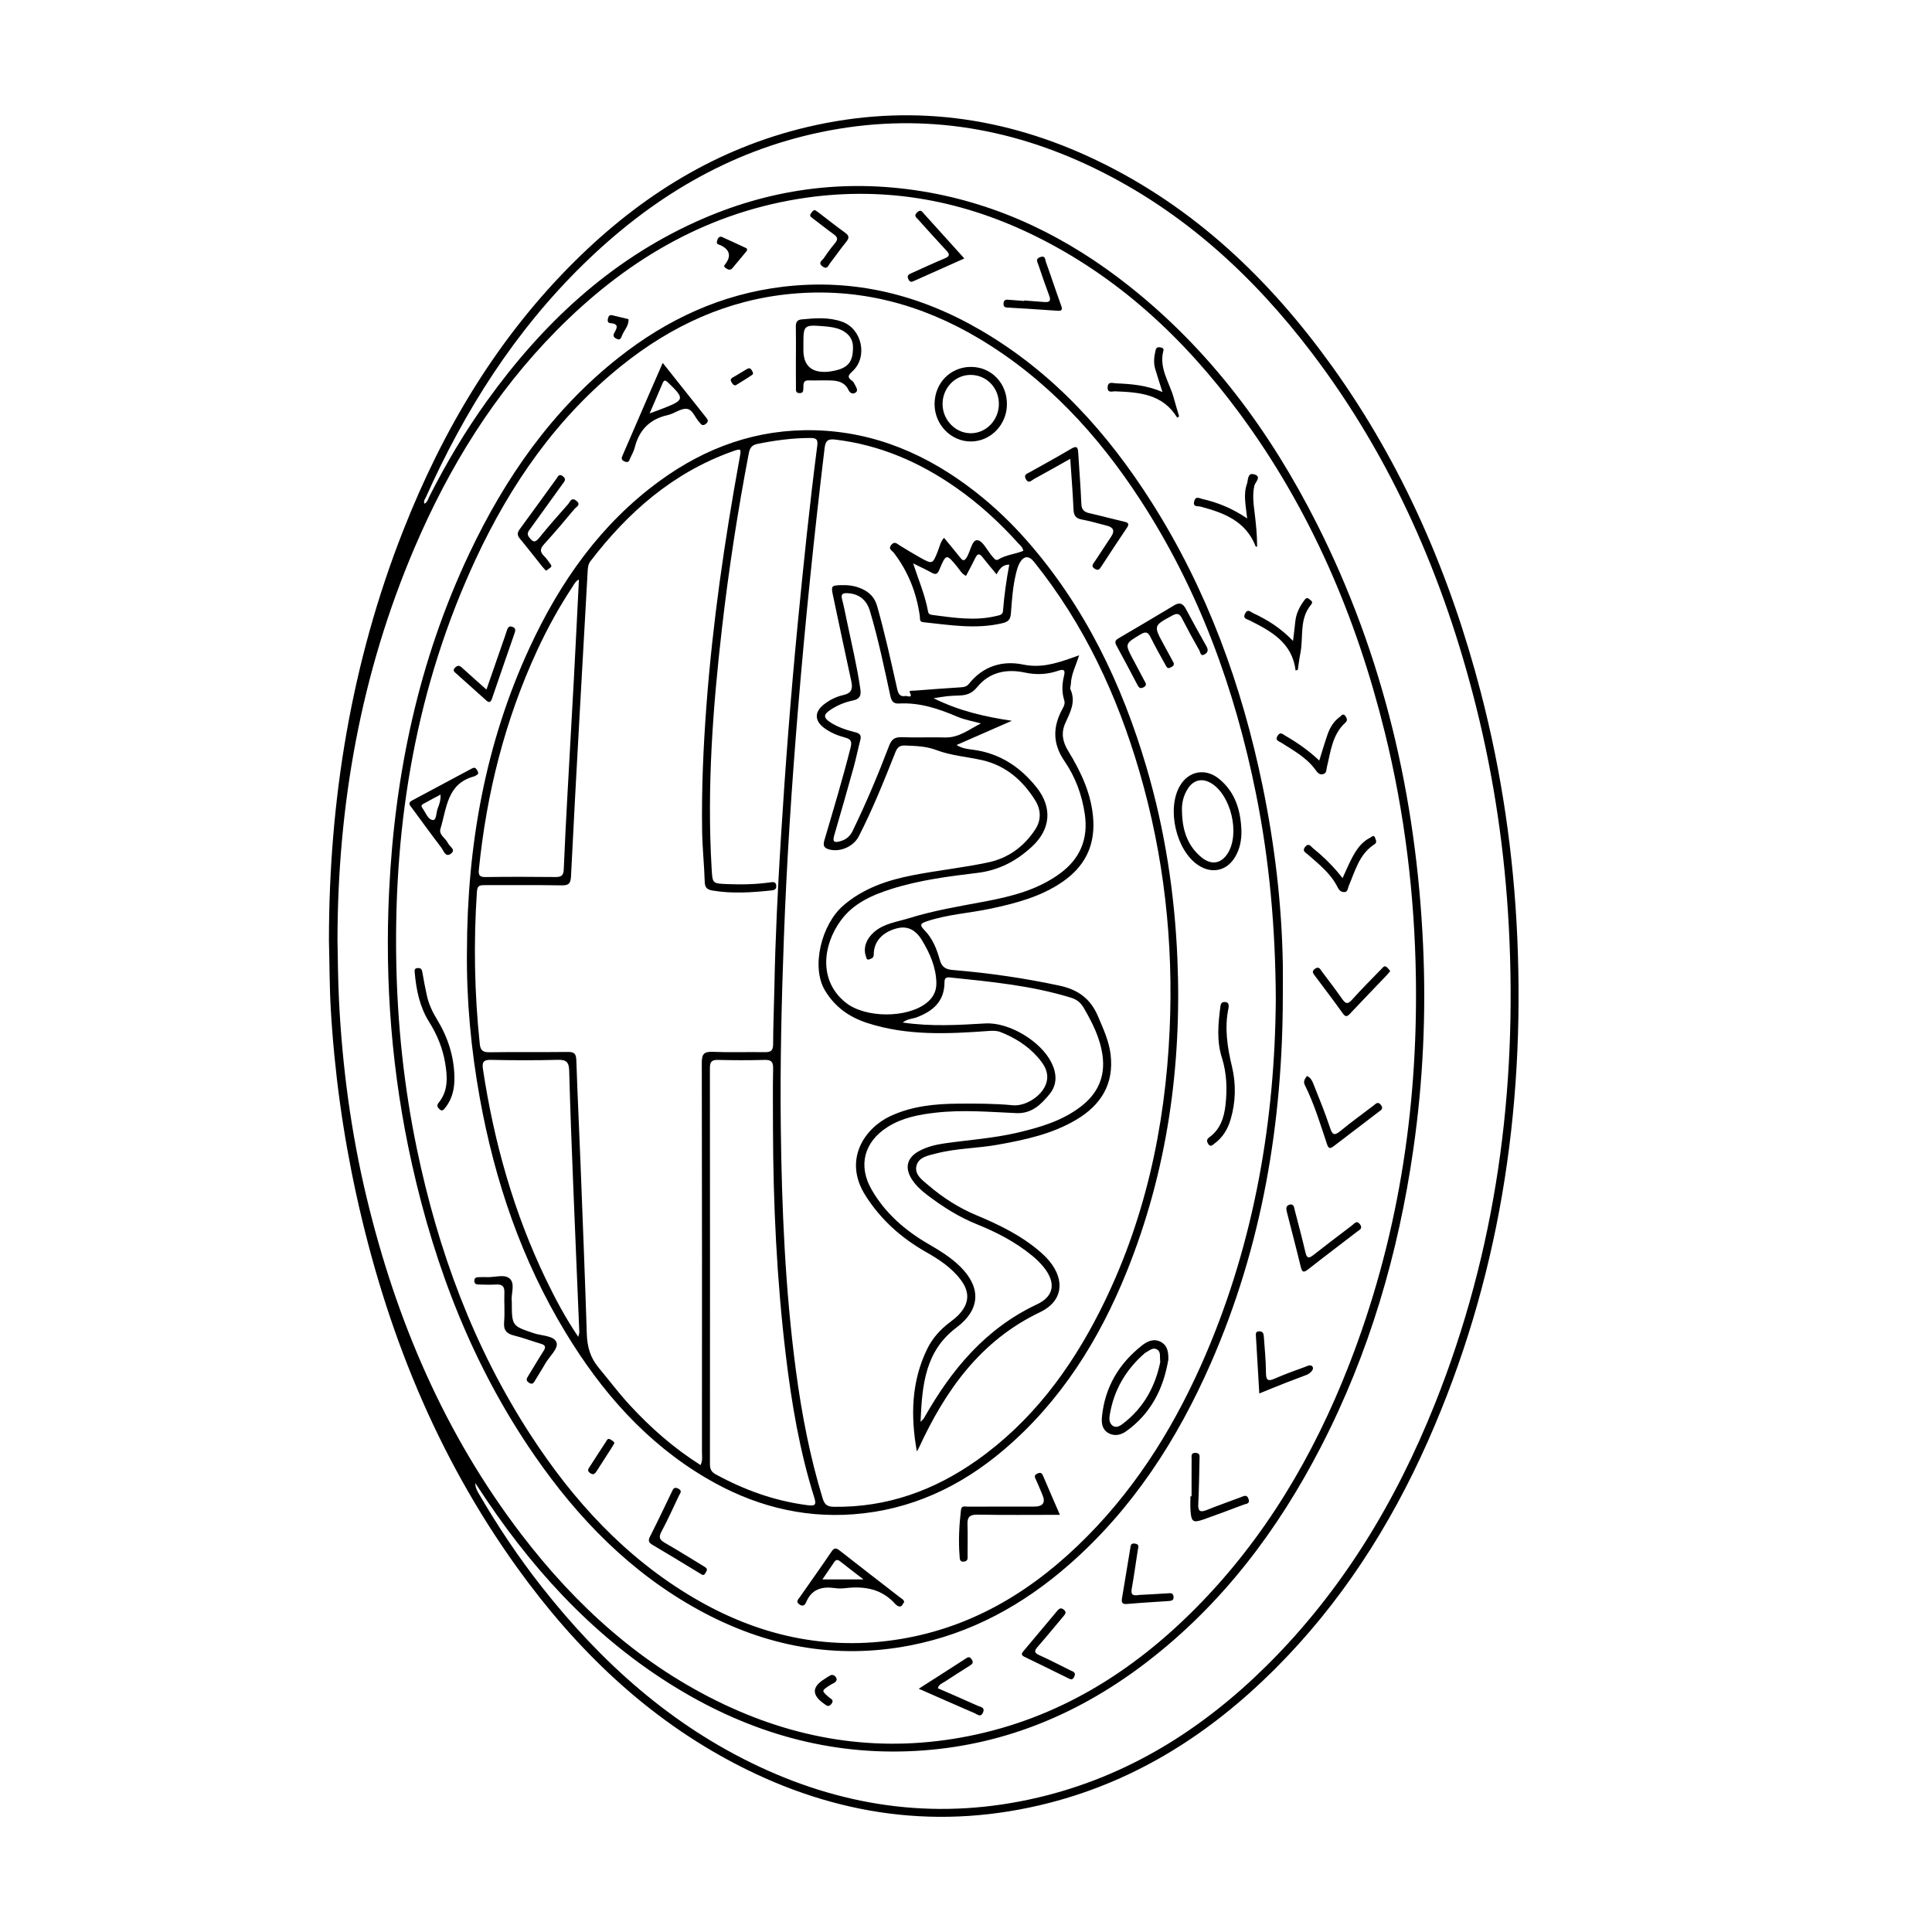 <svg viewBox="0 0 1080 1080" xmlns="http://www.w3.org/2000/svg" id="Layer_1"><path d="M183.88,525.6c.03-78.54,12.51-155.3,41.5-229,22.23-56.53,52.79-107.91,96.25-150.89,36.68-36.28,79.13-62.84,129.88-74.76,56.16-13.18,110.09-6.07,161.79,18.81,54.34,26.15,96.49,66.48,131.3,114.96,39.71,55.29,66.13,116.75,83.2,182.39,11.68,44.91,18.34,90.59,20.37,136.97,4.26,97.54-10.19,191.76-49.92,281.45-21.09,47.61-48.86,90.89-85.89,127.78-35.54,35.41-76.61,61.85-125.65,74.48-60.95,15.69-119.22,7.41-174.71-21.32-50.33-26.05-89.95-64.38-122.8-110-45.33-62.97-73.56-133.4-90.06-208.84-7.47-34.17-12.22-68.71-14.24-103.65-.73-12.65-.67-25.29-1.03-38.38ZM188.67,526.04c.2,11,.28,21.98.82,32.97,1.85,37.31,6.75,74.18,15.47,110.49,16.43,68.4,43.52,131.99,86.48,188.2,30.67,40.13,67.32,73.33,113.38,95.1,43.58,20.6,89.14,27.15,136.64,17.69,50.06-9.97,91.42-35.72,126.88-71.45,38.6-38.9,65.91-85.14,85.73-135.93,27.09-69.43,38.48-141.6,37.43-215.97-.66-46.64-6.23-92.61-17.41-137.88-15.92-64.47-41.58-124.59-81.2-178.25-30.9-41.87-68.11-76.63-115.33-99.63-41.74-20.33-85.68-27.67-131.6-20.14-53.43,8.77-97.39,35.54-134.91,73.57-34.6,35.07-60.06,76.25-79.32,121.39-29.97,70.21-43.04,143.75-43.07,219.83ZM237.34,281.58c1.6-.89,1.94-2.58,2.64-3.97,9.4-18.61,20.02-36.49,32.19-53.42,30.84-42.91,68.26-78.25,116.97-100.27,40.34-18.24,82.45-24.11,126.26-17,43.46,7.06,81.58,25.89,115.82,53.01,45.37,35.93,78.89,81.36,104.81,132.64,37.46,74.11,55.69,153.19,59.48,235.8,1.75,38.17,0,76.22-5.45,114.09-8.37,58.26-24.64,114.04-51.71,166.44-24.06,46.59-55.05,87.68-96.88,119.91-37,28.51-78.48,46.22-125.35,49.69-47.96,3.55-92.42-8.22-133.74-32.42-45.5-26.65-80.8-63.8-110.09-107.12-2.21-3.27-4.38-6.57-6.57-9.86-.06,2.16.77,3.85,1.71,5.48,10.62,18.32,22.36,35.91,35.46,52.55,33.2,42.18,72.28,77.33,121.31,100.34,50.05,23.48,102.15,30.09,156.19,17.34,49.86-11.76,91.63-37.98,127.68-73.7,42.19-41.81,72.21-91.6,94.1-146.45,34.21-85.71,46.1-174.94,41.26-266.74-2.2-41.66-8.2-82.75-18.35-123.21-17.96-71.62-46.79-138.25-91.68-197.35-32.78-43.16-71.89-79.07-121-103.02-48.81-23.81-99.93-31.59-153.43-20.49-52,10.79-95.42,37.25-132.97,73.98-38.14,37.31-66.18,81.54-87.87,130.01-.5,1.11-1.61,2.23-.8,3.76Z"></path><path d="M717.11,556.43c-.03,71.13-11.56,140.1-40.26,205.62-18.71,42.73-43.59,81.25-78.91,112.31-25.84,22.72-55.17,38.87-89.23,45.46-41.79,8.08-81.06.47-118.09-19.83-38.1-20.89-67.52-51.13-91.95-86.53-34.13-49.45-55.38-104.4-68.4-162.75-11.19-50.18-15.24-101.03-12.77-152.32,3.16-65.78,16.58-129.26,44.88-189.07,20.04-42.35,46.32-80.11,83.47-109.45,27.06-21.37,57.42-35.47,91.87-39.58,39.8-4.75,76.7,4.48,111.03,24.61,40.18,23.55,70.42,57.1,95.09,95.99,30.94,48.78,50.36,102.16,61.96,158.52,6.76,32.83,10.73,66.01,11.3,99.56.1,5.82.01,11.64.01,17.47ZM713.19,558.89c-.21-40.44-3.6-78.01-11.08-115.17-11.79-58.61-31.92-113.98-64.68-164.3-23.73-36.46-52.64-67.89-90.41-90.33-32.24-19.15-67-28.34-104.58-24.85-35.73,3.32-66.97,17.75-94.76,39.99-36.41,29.15-62.25,66.45-81.74,108.3-33.07,71.04-45.77,146.21-44.44,224.16.6,35.39,4.27,70.41,11.44,105.05,11.84,57.2,31.73,111.27,63.71,160.47,23.89,36.76,52.95,68.51,91.11,90.99,35.79,21.07,74.15,29.87,115.52,23.05,41.57-6.85,75.42-28.03,104.53-57.47,29.08-29.4,50.18-64.13,66.36-101.97,27.36-64.02,38.5-131.21,39.01-197.92Z"></path><path d="M730.59,601.48c2.49,1.05,3.21,3.44,4.04,5.51,3.1,7.71,6.22,15.43,8.82,23.31,1.3,3.95,2.31,4.85,5.81,1.96,6.03-4.98,12.38-9.57,18.62-14.3,1.26-.95,2.39-2.47,4.06-.27,1.67,2.2-.09,2.94-1.33,3.9-8.33,6.38-16.7,12.7-25.02,19.1-1.93,1.49-2.9,1.57-3.79-1.11-3.73-11.19-7.15-22.51-12.43-33.12-.97-1.95.1-3.44,1.22-4.97Z"></path><path d="M721.61,673.24c1.86.27,1.84,1.96,2.19,3.34,2.03,7.87,4.14,15.72,5.98,23.63.74,3.19,1.84,3.36,4.25,1.48,7.19-5.63,14.45-11.18,21.75-16.68,1.27-.96,2.59-3.15,4.46-.61,1.79,2.43-.47,3.21-1.78,4.22-9.07,7.01-18.23,13.9-27.24,20.98-2.5,1.97-3.35,1.61-4.09-1.43-2.45-10.15-5.13-20.25-7.69-30.37-.5-2-.99-4.08,2.17-4.55Z"></path><path d="M724.26,374.84c-1.93-15.7-13.75-22.01-25.85-28.09-1.44-.73-3.8-.91-2.41-3.74,1.44-2.94,3.14-.89,4.47-.27,8.04,3.72,15.48,8.37,22.34,15.54.48-4.08.94-7.41,1.26-10.75.43-4.46,2.33-8.28,4.93-11.81.69-.93,1.42-2.06,2.77-.89.93.81,2.56,1.51,1.18,3.13-6.82,8.03-4.21,18.14-6.04,27.27-.61,3.04-.96,6.13-1.43,9.2-.41.14-.82.28-1.24.42Z"></path><path d="M697.17,289.84c-.74-7.22-2.26-13.38-.12-19.33.73-2.04.19-6.39,3.92-5.38,4.61,1.26.7,4.31.22,6.41-1.09,4.84-.54,9.59.06,14.38.81,6.52,1.49,13.04,1.49,19.68-.52-.07-.78-.05-.81-.12-5.46-14.18-17.74-18.82-30.92-22.31-1.39-.37-4.22.45-3.47-2.83.75-3.3,2.89-1.78,4.68-1.38,8.63,1.97,16.72,5.28,24.96,10.86Z"></path><path d="M658.1,233.52c-8.13-13.36-21.32-14.24-34.68-14.76-1.68-.07-4.45,1.18-4.24-2.36.2-3.35,2.9-2.19,4.58-2.12,8.61.37,17.21,1.03,26.06,4.86-1.56-4.95-2.9-8.98-4.09-13.05-1.01-3.46-.55-6.91.28-10.36.37-1.53,1.2-1.78,2.52-1.57,1.08.17,2.18.57,1.84,1.8-2.69,9.98,3.53,17.97,5.87,26.82.89,3.34,1.92,6.64,2.89,9.95-.35.26-.69.52-1.04.78Z"></path><path d="M666.1,836.46c0-6.97-.03-13.93.02-20.9.01-1.53-.54-3.51,2.24-3.4,2.65.11,2.21,2.02,2.18,3.58-.17,8.3-.29,16.6-.7,24.88-.2,3.94.84,5.06,4.7,3.5,6.3-2.55,12.72-4.78,19.08-7.17,1.72-.65,3.44-1.75,4.35,1.07.87,2.7-1.39,2.57-2.75,3.08-7.44,2.81-14.89,5.63-22.4,8.26-5.93,2.07-6.85,1.4-7.32-4.94-.19-2.64-.03-5.31-.03-7.97.21,0,.42,0,.63,0Z"></path><path d="M750.5,490.88c1.84-3.99,3.28-7.47,5.02-10.8,2.48-4.76,5.35-9.28,10.38-11.79.77-.39,2.13-1.94,2.79.09.36,1.1,1.3,2.52-.34,3.57-8.53,5.48-10.77,14.84-14.42,23.34-.59,1.37-.4,3.59-2.85,3.39-1.88-.15-2.71-1.44-3.53-3.04-3.8-7.48-10.29-12.54-16.41-17.93-1.27-1.12-3.43-1.95-1.57-4.3,1.99-2.5,3.26-.17,4.44.79,5.96,4.8,11.42,10.13,16.49,16.69Z"></path><path d="M539.07,144.47c-9.64,4.31-18.71,8.36-27.78,12.42-1.41.63-2.56,1.28-3.52-.86-.95-2.12.22-2.63,1.66-3.28,6.2-2.78,12.34-5.7,18.62-8.28,2.95-1.21,2.98-2.28.94-4.45-5.33-5.7-10.53-11.52-15.75-17.33-1.01-1.13-2.62-2.03-.57-3.96,2.02-1.91,2.78-.4,3.84.77,7.43,8.22,14.85,16.45,22.55,24.98Z"></path><path d="M737.47,425.17c1.68-5.32,3.05-10.07,4.69-14.74,1.34-3.82,3.44-7.24,6.78-9.67.84-.61,1.91-2.37,3.17-.45.74,1.13,1.37,2.39.04,3.58-7.39,6.64-8.23,16-10.39,24.82-.37,1.51-.05,3.53-2.18,4.04-2.19.52-3.15-.96-4.31-2.54-4.96-6.75-12.2-10.68-19.07-15.06-1.41-.89-3.67-1.3-1.97-3.93,1.51-2.34,2.87-.77,4.17-.01,6.75,3.9,13.14,8.33,19.07,13.95Z"></path><path d="M777.15,542.83c-.87,1.02-1.47,1.8-2.15,2.51-6.78,7.11-13.62,14.17-20.35,21.33-1.61,1.71-2.51,1.94-4.04-.2-5.03-7.05-10.27-13.94-15.47-20.87-1.05-1.4-2.16-2.59-.02-4.07,2.26-1.56,2.92.36,3.84,1.59,3.81,5.06,7.67,10.08,11.29,15.26,1.83,2.62,3.03,3.3,5.53.49,5.31-5.97,11.02-11.59,16.57-17.34.78-.81,1.54-2.01,2.87-.89.71.6,1.25,1.41,1.92,2.2Z"></path><path d="M513.58,944.01c9.43-6.04,18.05-11.52,26.62-17.08,1.6-1.04,2.33-.36,3.13.95.99,1.61.11,2.39-1.14,3.18-4.77,3.02-9.54,6.02-14.25,9.13-1.32.87-3.1,1.34-3.7,3.55,7.39,3.23,14.82,6.42,22.18,9.75,1.57.71,4.45.83,3.03,3.92-1.28,2.79-3.15.91-4.59.29-10.15-4.36-20.25-8.84-31.29-13.69Z"></path><path d="M600.83,936.49c-.59,1.3-1.01,2.96-3.12,1.93-8.35-4.09-16.68-8.24-25.07-12.26-2.32-1.11-1.29-2.24-.31-3.42,6.19-7.4,12.41-14.78,18.6-22.18,1.07-1.28,2.04-2.11,3.71-.78,1.8,1.43.82,2.54-.18,3.73-4.81,5.73-9.56,11.53-14.48,17.16-1.96,2.24-1.8,3.31,1,4.58,5.9,2.66,11.65,5.67,17.45,8.54,1.13.56,2.69.76,2.39,2.71Z"></path><path d="M703.95,778.95c-.65-10.99-1.28-21.42-1.87-31.86-.07-1.26-.4-2.74,1.71-2.86,2.09-.12,2.58,1.21,2.69,2.79.47,6.8,1.19,13.61,1.2,20.41.01,4.72,1.59,4.69,5.2,3.1,5.31-2.34,10.79-4.31,16.26-6.28,1.58-.57,4-2.04,4.79.23.42,1.2-1.56,3.32-3.49,4.07-3.88,1.48-7.78,2.9-11.64,4.41-4.77,1.87-9.5,3.83-14.84,5.99Z"></path><path d="M572.49,167.97c3.81.29,7.62.58,11.43.87,2.67.2,3.71-.62,2.63-3.47-2.16-5.75-4.15-11.56-6.11-17.38-.51-1.53-1.85-3.3,1.11-4.3,2.9-.98,2.64,1.44,3.07,2.62,2.94,8.12,5.6,16.33,8.55,24.44.95,2.62.33,3.13-2.27,2.94-8.95-.66-17.9-1.15-26.86-1.72-1.47-.09-3.15.09-3.07-2.21.09-2.54,1.8-2.3,3.54-2.14,2.65.24,5.3.42,7.95.62,0-.09.01-.17.02-.26Z"></path><path d="M636.83,891.58c4.59-.25,10.22-.52,15.85-.9,1.57-.11,3.04-.44,3.32,1.77.27,2.15-1.06,2.43-2.72,2.54-7.77.51-15.55.97-23.31,1.65-2.76.24-3.13-1-2.77-3.17,1.54-9.32,3.07-18.63,4.63-27.95.24-1.42.16-2.99,2.56-2.65,2.8.39,1.88,2.09,1.64,3.63-1.11,7.21-2.12,14.43-3.38,21.61-.5,2.85.04,4.22,4.18,3.47Z"></path><path d="M455.7,117.49c.65.45,1.35.9,2.01,1.41,4.9,3.74,9.7,7.6,14.71,11.18,2.35,1.68,2.38,2.95.62,5.11-3.16,3.87-5.97,8.01-9.05,11.94-.96,1.22-1.51,3.74-4.11,1.86-2.95-2.13-.19-3.41.7-4.75,1.93-2.91,4.02-5.73,6.26-8.41,1.71-2.05,1.36-3.33-.71-4.82-4.05-2.92-7.94-6.05-11.94-9.05-1.03-.77-1.89-1.48-.78-2.77.62-.72.98-1.81,2.28-1.69Z"></path><path d="M403.27,132.32c4.41,2.02,9.08,4.12,13.71,6.31,1.01.48.7,1.34.12,2.05-2.54,3.06-5.11,6.1-7.63,9.17-1.39,1.69-2.81.64-3.94-.11-1.5-1-.11-1.98.46-2.84q4.06-6.13-2.92-9.7c-1.04-.53-2.92-.5-2.21-2.54.36-1.03.51-2.38,2.41-2.34Z"></path><path d="M467.71,938.8c-.25,1.91-2.33,2.27-3.75,3.2-4.81,3.16-4.83,3.09-.61,6.75,1.12.97,3.17,1.56,1.37,3.8-1.63,2.03-2.76.77-4.13-.19q-10.2-7.15.04-13.6c1.26-.8,2.47-1.72,3.82-2.33,1.28-.58,3.07.67,3.25,2.37Z"></path><path d="M342.23,176.23c2.74.65,5.48,1.3,8.22,1.96.32.08.88.21.89.34.23,3.71-2.63,6.2-3.77,9.39-.35.98-.91,2.31-2.53,1.64-1.52-.64-2.72-1.53-1.68-3.37,1.58-2.78,2.77-5.22-2.14-5.54-1.41-.09-1.72-1.22-1.37-2.61.34-1.34.89-2.11,2.38-1.81Z"></path><path d="M261.03,531.64c.12-58.95,10.17-115.9,35.07-169.7,16.96-36.63,39.62-68.99,72.66-93.1,25.78-18.81,54.55-29.14,86.66-28.32,33.68.86,63.07,13.62,89.4,34.08,10.69,8.3,20.44,17.6,29.36,27.78,32.27,36.8,52.91,79.76,66.65,126.31,10.31,34.95,15.81,70.69,17.34,107.12,2.53,60.3-5.66,118.85-28.3,175-15.46,38.34-36.99,72.68-68.83,99.73-24.23,20.58-51.94,33.55-83.94,35.95-29.47,2.21-56.79-5.23-82.12-20.11-33.76-19.82-58.69-48.32-78.75-81.38-24.64-40.61-39.66-84.81-48.05-131.38-4.88-27.09-7.45-54.41-7.16-81.98ZM572.02,307.87c-.28-1.86-1.56-2.8-2.53-3.88-10.51-11.68-22.01-22.27-34.89-31.29-20.5-14.36-42.83-24.05-67.91-27-4.34-.51-5.3,1.19-5.75,4.94-5.84,48.58-10.84,97.24-14.86,146-3.5,42.46-6.31,84.99-7.88,127.57-1.3,35.26-2.15,70.54-1.73,105.85.54,45.49,2.45,90.85,8.44,135.98,3.22,24.26,7.82,48.25,15,71.7,1.06,3.46,2.69,4.52,6.31,4.57,29.58.4,55.93-9.11,79.8-25.95,30.54-21.56,52.22-50.61,68.89-83.59,24.96-49.38,36.46-102.24,38.93-157.17,2.2-48.91-3.14-97.07-16.85-144.14-12.44-42.74-30.96-82.49-58.99-117.42-2.81-3.51-5.66-3.4-7.93.51-1.06,1.83-1.62,4-2.13,6.09-1.78,7.3-2.28,14.81-2.84,22.26-.27,3.51-1.48,4.69-4.8,5.48-14.82,3.51-29.48.97-44.19-.57-2.3-.24-1.72-1.93-1.92-3.35-1.83-13.06-6.49-24.95-14.56-35.46-.95-1.24-3.34-2.08-1.36-4.44,1.85-2.21,3.12-.59,4.63.32,3.7,2.24,7.38,4.53,11.16,6.64,7.28,4.06,7.24,3.99,10.25-3.57.95-2.39,1.37-5.07,3.4-7.3,3.06,3.72,6.06,7.26,8.94,10.91,1.47,1.86,2.32,2.41,3.85-.13,2.01-3.34,2.8-9.7,5.89-9.45,2.93.23,5.44,5.69,8.14,8.84.43.51.86,1.02,1.31,1.51.63.69,1.4.92,2.22.42,4.3-2.62,9.43-2.98,13.99-4.83ZM391.63,818.98c1.24-2.69.77-4.87.77-6.98.03-72.66.07-145.32-.09-217.98-.01-4.87,1.3-6.22,6.11-6.03,9.65.39,19.33.02,28.99.17,3.24.05,4.76-.64,4.77-4.36.02-10.65.51-21.3.71-31.96.52-27.64,1.9-55.24,3.6-82.82,2.49-40.37,5.59-80.7,9.5-120.96,3.2-32.97,6.59-65.91,10.84-98.76.41-3.2-.07-4.48-3.64-4.47-10.05,0-19.91,1.32-29.73,3.3-2.98.6-4.27,2.05-4.87,5.22-6.17,32.2-11.16,64.58-14.93,97.15-5.18,44.88-8.53,89.82-5.85,135.04.5,8.37.29,8.34,8.91,8.68,8,.32,15.98.15,23.92-.98,1.43-.2,3.1-.48,3.29,1.86.17,2.13-1.2,2.51-2.79,2.67-10.95,1.14-21.9,1.9-32.86.04-2.82-.48-4.24-1.49-4.33-4.76-.27-9.48-1.32-18.94-1.46-28.41-.36-23.49.66-46.93,2.42-70.36,3.48-46.36,10.15-92.28,18.5-137.97,1.04-5.72,1.05-5.78-4.37-3.83-32.96,11.86-58.05,33.89-78.99,61.26-1.18,1.55-1.42,3.27-1.52,5.14-1.52,27.42-3.1,54.85-4.61,82.27-1.63,29.58-3.28,59.17-4.73,88.76-.18,3.76-1.12,5.08-5.13,5.01-14.33-.26-28.66-.07-42.99-.13-2.57-.01-4.23.09-4.46,3.5-1.92,28.49-1.41,56.91,1.59,85.31.37,3.49,1.67,4.67,5.32,4.62,14.66-.23,29.33.01,43.99-.17,3.47-.04,4.53,1.03,4.65,4.47.68,19.8,1.64,39.58,2.41,59.37,1.22,31.28,2.45,62.55,3.46,93.84.23,7.06,1.9,13.14,6.54,18.72,5.85,7.04,11.35,14.38,17.57,21.12,11.67,12.64,24.48,23.94,39.49,33.42ZM432.1,630.27c0-11-.15-21.99.08-32.98.08-3.77-1.11-4.9-4.83-4.79-8.66.24-17.33.22-25.99,0-3.52-.09-4.52,1.1-4.52,4.57.08,73.83.07,147.66.02,221.49,0,2.64.8,4.28,3.18,5.58,16.06,8.8,32.98,14.89,51.23,17.25,4.36.57,5.25-.03,3.88-4.37-8.13-25.81-12.62-52.38-15.84-79.16-5.1-42.37-7.11-84.93-7.21-127.59ZM323.62,323.95c-2.02,1.01-2.65,2.63-3.53,3.96-7.54,11.4-14.12,23.35-19.85,35.75-17.96,38.87-28.24,79.8-32.54,122.32-.32,3.21.29,4.35,3.76,4.3,12.99-.19,25.99-.15,38.98-.02,3.03.03,4.55-.63,4.69-4.02.57-13.97,1.31-27.92,2.07-41.88,1.17-21.6,2.44-43.19,3.6-64.79.99-18.4,1.87-36.8,2.82-55.61ZM323.26,747.33c.39-1.71.6-2.18.58-2.65-1.13-27.42-2.32-54.85-3.41-82.27-.85-21.28-1.69-42.57-2.25-63.86-.12-4.67-1.5-6.23-6.32-6.1-12.48.35-24.98.29-37.47.02-4.32-.1-4.97,1.53-4.41,5.24,6.18,40.85,17.27,80.22,35.23,117.52,5.17,10.73,10.74,21.27,18.05,32.1ZM510.47,314.95c2.97,9.23,6.69,17.73,8.32,26.92.27,1.52,1.41,1.77,2.55,1.91,11.87,1.53,23.73,3.46,35.68.54,1.7-.41,3.48-.61,3.65-2.68.68-8.72,1.89-17.37,3.53-26.03-3.94,0-5.51,2.61-7.13,5.44-2.88-3.51-5.45-6.54-7.9-9.66-1.6-2.03-2.72-2.04-3.9.39-1.65,3.41-3.48,6.73-5.26,10.15-2.42-1.19-3.4-3.2-4.72-4.83-6.26-7.68-6.37-7.75-10.23,1.46-1.13,2.71-2.22,2.69-4.41,1.49-3.32-1.82-6.78-3.41-10.17-5.1Z"></path><path d="M693.96,464.2c.12,5.29-.82,10.33-3.54,14.88-4.65,7.79-13.01,9.6-20.58,4.58-12.47-8.26-17.82-31.76-10.15-44.56,4.89-8.16,14.22-9.9,21.83-3.66,9.02,7.39,12.03,17.58,12.44,28.77ZM660.76,454.02c.21,9.86,2.97,18.74,10.86,25.22,5.61,4.61,11.12,3.55,14.78-2.36,6.79-10.98,1.73-32.32-9.26-39.01-4.97-3.02-9.79-2.04-13,2.8-2.66,4.01-3.68,8.51-3.39,13.34Z"></path><path d="M444.92,199.57c0-5.66.09-11.33-.04-16.99-.06-2.43.76-3.8,3.23-4.03,7.64-.73,15.3-1.35,22.72,1.33,10.99,3.96,14.39,19.53,5.86,27.52-2.21,2.07-3.55,3.31-.37,5.46.77.52,1.27,1.54,1.69,2.42.67,1.42,2.04,3.19.03,4.32-1.62.91-2.98.04-3.88-1.86-1.78-3.76-5.36-4.86-9.14-5.04-4.32-.2-8.65.08-12.97-.06-3.15-.1-2.87,1.99-2.97,4-.07,1.44.23,3.15-2.13,3.12-2.39-.03-2-1.82-2.01-3.2-.06-5.66-.02-11.33-.03-16.99ZM449.1,195.59q0,12.95,13.02,12.28c1.15-.06,2.31-.26,3.45-.47,8.51-1.56,11.37-5.04,11.25-13.6-.08-5.47-4.18-9.48-11.21-10.78-2.28-.42-4.61-.62-6.93-.78-8.87-.65-9.57.02-9.57,8.86,0,1.5,0,2.99,0,4.49Z"></path><path d="M653.11,760.02c-2.73,16.26-9.71,30.11-23.45,39.98-2.95,2.12-6.44,3.02-9.87,1.21-3.61-1.91-4.14-5.57-3.8-9.11,1.61-16.62,9.47-29.86,22.49-40.06,3.03-2.38,6.73-4.03,10.65-1.78,3.7,2.13,4.02,5.82,3.99,9.77ZM648.59,761.4c-.38-3.21.48-5.72-1.81-7.05-2.28-1.32-4.07.53-5.93,1.5-.44.23-.85.53-1.23.85-10.49,9.24-17.11,20.66-19.3,34.52-.34,2.17-.2,4.55,1.81,5.86,1.96,1.28,3.96,0,5.51-1.17,11.87-8.98,18.24-21.21,20.95-34.51Z"></path><path d="M656.16,370.74c.19,1.63-.91,1.82-1.73,2.33-1.82,1.13-2.38-.37-2.98-1.46-2.81-5.09-5.69-10.15-8.26-15.36-1.41-2.86-2.64-3.41-5.58-1.65-8.83,5.31-8.91,5.17-4.19,14.06,2.1,3.96,4.24,7.91,6.31,11.88.65,1.26,1.72,2.51-.45,3.65-1.92,1.01-2.65.18-3.46-1.35-3.86-7.35-7.73-14.71-11.72-21.99-1.04-1.89-.75-2.91,1.08-3.98,10.47-6.13,20.91-12.31,31.31-18.56,3.07-1.85,4.86-.8,6.39,2.04,3.78,7.02,7.59,14.03,11.54,20.95,1.18,2.06.78,3.46-1.06,4.51-2.31,1.32-2.34-1.21-2.88-2.16-3.37-5.92-6.63-11.9-9.74-17.96-1.34-2.61-2.62-3.12-5.36-1.64-10.6,5.73-10.65,5.63-4.76,16.41,1.91,3.5,3.79,7.01,5.56,10.27Z"></path><path d="M598.31,256.45c-7.3,4.09-13.77,7.78-20.32,11.33-1.35.73-2.95,2.85-4.51.09-1.47-2.6.74-3.1,2.25-3.95,7.68-4.34,15.45-8.52,23.02-13.04,3.36-2.01,3.82-.63,3.99,2.36.55,9.47,1.37,18.93,1.74,28.41.13,3.34,1.57,4.57,4.54,5.24,6.49,1.46,12.9,3.22,19.38,4.72,2.37.55,3.05,1.23,1.48,3.53-4.87,7.16-9.56,14.43-14.32,21.67-.87,1.32-1.57,2.36-3.51,1.18-2.38-1.45-1.05-2.62-.16-3.98,3.12-4.72,6.23-9.45,9.35-14.18q3.04-4.61-2.56-5.99c-4.68-1.16-9.31-2.58-14.05-3.45-3.54-.65-4.4-2.5-4.54-5.81-.39-9.09-1.14-18.17-1.81-28.13Z"></path><path d="M542.84,205.1c11.42.03,20.16,9.2,20.04,21.03-.11,11.36-9.13,20.61-20.13,20.66-11.16.05-20.38-9.47-20.32-20.99.07-11.75,8.92-20.73,20.4-20.7ZM558.38,225.62c-.12-9.21-7.22-16.24-16.2-16.04-8.56.19-15.41,7.59-15.28,16.47.14,8.83,7.24,16.12,15.73,16.14,8.73.02,15.86-7.5,15.75-16.58Z"></path><path d="M370.45,202.84c8.38,10.56,16.4,20.7,24.47,30.8,1.06,1.33,1,2.23-.34,3.31-1.4,1.12-2.37.79-3.29-.51-.1-.14-.2-.27-.32-.38-2.5-2.56-3.69-7.33-7.32-7.53-3.33-.18-6.71,2.68-10.23,3.46-10.03,2.23-16.09,8.21-18.57,18.1-.52,2.06-1.61,3.99-2.53,5.94-.58,1.23-.71,2.92-3.07,1.98-2.48-.99-1.7-2.32-1.02-3.9,5.08-11.73,10.14-23.46,15.22-35.18,2.24-5.17,4.51-10.32,7.03-16.09ZM363.14,231.11c3.43-1.28,5.59-2.04,7.71-2.88,11.84-4.64,11.94-5.43,2.52-14.46-1.68-1.61-2.27-1.2-3.05.64-2.17,5.16-4.42,10.29-7.19,16.7Z"></path><path d="M505.44,895.6c-.99,1.09-1.27,3.39-3.65,2.09-.43-.23-.86-.53-1.18-.89-7.52-8.55-17.21-10.28-27.92-9.03-1.97.23-4.02.28-5.97-.01-7.23-1.06-13,.54-16.1,7.91-.7,1.65-1.86,2.63-3.86,1.14-1.93-1.44-.73-2.49.1-3.67,5.99-8.57,12.06-17.09,17.93-25.75,1.54-2.27,2.58-2.21,4.61-.61,11.22,8.84,22.56,17.52,33.84,26.28.87.68,2.04,1.14,2.2,2.54ZM482.66,882.88c-5.06-3.9-9.09-6.96-13.05-10.1-1.33-1.05-2.31-1-3.27.43-2.07,3.09-4.19,6.15-6.6,9.67h22.92Z"></path><path d="M592.48,846.8c-15.96,0-30.94.18-45.91-.11-4.42-.08-5.92,1.27-5.74,5.58.24,5.65,0,11.31.05,16.97.01,1.68.44,3.42-2.06,3.71-2.42.27-2.29-1.71-2.39-2.97-.72-8.66-.25-17.3.76-25.92.31-2.68,2.42-1.81,3.87-1.82,12.33-.07,24.65-.04,36.98-.04q7.57,0,4.63-6.72c-1.26-2.9-2.39-5.86-3.76-8.7-.76-1.56-.53-2.35,1.06-3.07,1.58-.72,2.39-.4,3.07,1.19,2.97,7.01,6.03,13.99,9.45,21.89Z"></path><path d="M305.21,319.02c-.77-.84-1.47-1.52-2.07-2.27-4.15-5.19-8.22-10.46-12.47-15.58-1.52-1.83-1.69-3.24-.23-5.22,6.91-9.37,13.68-18.84,20.53-28.24.88-1.2,1.5-3.22,3.75-1.44,2.05,1.62.77,2.87-.18,4.19-6.02,8.37-12.05,16.73-18.09,25.09-1.09,1.5-2.21,2.75-.65,4.8,1.85,2.43,3.1,3.4,5.51.42,5.22-6.47,10.72-12.71,16.25-18.92,1.08-1.22,1.8-4.12,4.57-1.96,2.94,2.28-.02,3.46-1,4.63-5.53,6.65-11.11,13.26-16.94,19.64-2.27,2.48-2.5,4.29-.08,6.63,1.3,1.26,2.32,2.82,3.42,4.28.49.64,1.12,1.38.24,2.14-.73.63-1.58,1.13-2.57,1.83Z"></path><path d="M264.58,429.22c1.37-.17,1.81.75,2.3,1.64.54.97.76,1.83-.5,2.43-.45.21-.84.58-1.31.71-15.24,3.99-15.34,17.85-18.86,29.32-1.03,3.36,2.95,5.26,4.23,8.04.83,1.82,4.27,3.48,2.03,5.5-3.35,3.02-4.38-1.2-5.76-3.01-5.55-7.28-10.92-14.69-16.35-22.06-1.05-1.43-2.74-2.86,0-4.32,11-5.88,21.99-11.76,32.98-17.64.44-.23.89-.43,1.25-.6ZM246.25,444.19c-3.37,1.8-6.15,3.22-8.86,4.77-.89.51-2.51,1.08-1.4,2.54,1.88,2.48,3.03,6.53,5.91,6.91,2.1.28,1.9-3.98,2.69-6.2.81-2.27,1.87-4.58,1.66-8.03Z"></path><path d="M286.1,727.41c0,13.87.05,13.73,12.29,17.87,4.47,1.51,11.32,1.29,12.7,5.16,1.21,3.39-4.02,7.81-6.3,11.84-1.88,3.33-4,6.52-5.93,9.82-.83,1.41-1.65,1.85-3.16.85-1.42-.94-1.62-1.82-.72-3.27,2.98-4.8,5.78-9.72,8.85-14.46,1.58-2.43.87-3.38-1.63-4.1-4.94-1.44-9.77-3.31-14.76-4.53-4.2-1.03-6.04-2.92-5.64-7.52.47-5.45-.05-10.98.16-16.47.14-3.56-1.29-4.75-4.69-4.54-3.15.19-6.32.04-9.48,0-1.4-.02-2.67-.19-2.62-2.13.06-1.98,1.43-1.94,2.77-1.99,1.33-.05,2.67-.09,3.99-.02,4.45.25,10.14-1.87,13.05.86,3.2,3.01.52,8.85,1.12,12.64Z"></path><path d="M686.75,563.48c-2.33,10.93-.71,21.76,1.93,32.75,2.34,9.75,2.12,19.81-.77,29.6-1.6,5.4-4.39,10.04-9,13.41-1.1.81-2.3,2.3-3.59.08-.89-1.54-.76-2.53.82-3.68,5.99-4.34,8.11-10.89,8.9-17.74,1.03-8.96.75-17.95-2.01-26.67-3.01-9.49-2.05-19.06-.82-28.65.24-1.84,1.02-2.69,2.94-2.4,1.96.3,1.65,1.72,1.62,3.29Z"></path><path d="M254.02,601.85c.15,6.33-1.04,12.26-5.09,17.33-.78.98-1.64,2.37-3.2.92-1.18-1.1-1.84-2.06-.47-3.74,5.48-6.72,4.86-14.63,3.54-22.38-1.38-8.08-4.46-15.63-8.85-22.61-5.28-8.39-7.23-17.76-8.09-27.45-.12-1.39-.43-2.64,1.68-2.76,1.74-.1,2.27.66,2.54,2.23.76,4.42,1.59,8.83,2.56,13.2,1.05,4.74,3.08,9.07,5.62,13.23,6,9.81,9.5,20.45,9.76,32.03Z"></path><path d="M392.63,880.37c-.7-.42-1.41-.84-2.12-1.27-8.53-5.16-17.02-10.36-25.6-15.43-2.02-1.19-2.87-2.14-1.61-4.62,4.22-8.28,8.18-16.69,12.22-25.05.73-1.5,1.18-3.04,3.55-1.9,2.63,1.26,1.05,2.73.43,4.03-3.18,6.75-6.28,13.56-9.79,20.14-1.68,3.15-.91,4.55,1.95,6.19,7.35,4.21,14.51,8.73,21.76,13.11,1.2.72,2.38,1.48,1.3,3.09-.5.74-.7,1.97-2.1,1.71Z"></path><path d="M271.93,385.47c3.55-10.21,6.86-19.74,10.17-29.28.38-1.1.72-2.21,1.09-3.31.55-1.6,1.01-3.37,3.37-2.44,1.96.77,1.54,2.24,1.02,3.73-4.18,12.08-8.4,24.14-12.51,36.25-.77,2.26-1.61,2.61-3.39,1.01-5.55-5.02-11.15-9.99-16.72-14.99-.99-.89-2.09-1.64-.61-3.17,1.34-1.38,2.34-1.44,3.76-.15,4.39,4,8.85,7.92,13.82,12.36Z"></path><path d="M343.45,806.73c-.39.66-.78,1.38-1.22,2.08-2.84,4.45-5.71,8.88-8.54,13.33-.96,1.52-1.86,2.72-3.88,1.28-1.89-1.35-.8-2.5,0-3.73,2.94-4.58,5.88-9.16,8.88-13.71.57-.87,1.03-2.3,2.62-1.26.82.53,1.79.87,2.15,2.01Z"></path><path d="M411.19,215.42c-1.57-.08-1.82-1.13-2.34-1.94-.71-1.1-.31-1.82.69-2.41,2.7-1.6,5.38-3.24,8.09-4.82.97-.57,1.84-.54,2.5.58.52.87,1.31,2.02.42,2.65-3.1,2.18-6.39,4.09-9.37,5.95Z"></path><path d="M512.52,811.33c-3.53-19.77-3.11-38.96,5.74-57.16,2.88-5.93,7.17-10.79,12.44-14.78,1.85-1.4,3.71-2.86,5.31-4.53,5.84-6.15,6.22-12.51,1.15-19.3-5.2-6.97-12.29-11.56-19.73-15.8-13.66-7.78-25.05-17.96-33.58-31.37-12.84-20.17-.33-37.86,13.85-44.47,12.06-5.62,24.94-6.88,37.99-6.97,10.15-.07,20.32-.08,30.45.9,6.51.63,14.87-4.25,17.92-10.41,3.31-6.69.08-11.95-4.18-16.71-5.65-6.32-12.69-10.7-20.55-13.79-2.23-.88-4.46-.79-6.84-.61-22.8,1.67-45.6,2.72-67.79-4.51-9.91-3.23-17.98-8.88-23.54-18.16-7.9-13.19-1.92-36.93,10.23-47.44,11.27-9.74,24.74-14.2,38.87-16.96,14.03-2.74,28.31-4.22,42.28-7.2,11.09-2.36,20.01-8.89,26.24-18.5,3.37-5.2,3.15-10.95-.07-16.12-7.03-11.24-16.5-19.53-29.8-22.53-8.43-1.9-17.3-2.52-25.28-5.55-5.97-2.27-11.66-2.35-17.64-2.61-2.98-.13-4.34.94-5.44,3.72-6.32,15.92-12.68,31.82-20.51,47.09-2.98,5.81-10.81,9.11-16.94,7.17-3-.95-2.96-2.66-2.16-5.38,5.04-17.06,10.15-34.09,14.52-51.34.85-3.37.38-4.8-3.03-5.7-4.17-1.1-8.22-2.76-11.73-5.38-5.44-4.06-5.46-8.97-.15-13.14,3.2-2.51,6.88-4.34,10.71-5.2,4.81-1.07,5.56-3.49,4.61-7.81-3.51-15.91-6.79-31.87-10.2-47.79-1.16-5.43-.95-5.73,4.46-5.89,3.88-.12,7.61.3,11.22,1.87,4.51,1.95,7.55,4.8,8.98,9.84,4.3,15.21,7.69,30.63,11.14,46.04.63,2.82,1.47,4.84,4.75,4.22.98-.19,4.35,1.68,2.27-2.25-.48-.9,1.87-.68,2.87-.76,8.46-.68,16.93-1.26,25.4-1.82,1.85-.12,3.49-.24,4.84-1.93,7.85-9.88,18.64-13.24,30.36-10.82,9.49,1.96,17.7-.42,26.18-3.36,1.52-.53,3.04-1.09,5.1-1.82-1.73,5.68-4.45,10.56-4.62,16.11-.03.99-.59,2.17-.23,2.95,3.17,6.92-.13,12.79-2.84,18.79-2.47,5.46-1.62,10.37,1.54,15.55,7.31,11.99,13.31,24.53,14.08,39,.79,14.87-5.29,26.09-17.35,34.34-12.07,8.26-25.88,11.87-39.93,14.87-11.86,2.54-24.08,3.17-35.68,7.07-3.21,1.08-4.6,1.77-1.47,4.93,4.54,4.59,6.93,10.59,8.62,16.7,1.14,4.09,3.32,5.29,7.39,5.63,20.07,1.67,39.95,4.53,59.68,8.78,10.33,2.23,17.24,7.36,21.36,17.1,2.93,6.92,6.11,13.7,7.03,21.21,2.01,16.51-5.27,28.31-19.09,36.54-13.54,8.07-28.66,11.28-43.93,14.02-11.46,2.06-23.23,1.96-34.55,4.92-4.33,1.13-9.62,1.94-10.91,6.76-1.32,4.97,3.24,8.08,6.55,10.93,8.12,6.97,17.1,12.72,27,16.85,12.8,5.34,25.18,11.38,35.75,20.57,1.75,1.52,3.43,3.18,4.91,4.96,9,10.83,7.51,22.59-5.09,28.6-33.3,15.88-52.88,43.59-67.74,75.73-.34.74-.79,1.43-1.19,2.14ZM504.6,571.6c15.99,2.34,31.1,1.39,46.22.51,13.29-.77,31.17,9.99,37.04,22.09,2.91,6.01,3.2,12.09-1.13,17.4-4.75,5.81-9.98,11.02-18.6,10.64-14.95-.66-29.92-1.96-44.88-.27-9.46,1.06-18.79,2.78-27.04,8-13.23,8.36-16.73,21.71-8.88,35.21,7.55,12.98,18.52,22.59,31.39,30.07,6.5,3.78,12.91,7.64,18.25,12.99,11.69,11.72,10.94,23.95-2.27,33.85-17.52,13.13-19.25,32.03-20.1,52.74,1.24-1.3,1.62-1.57,1.83-1.94,15.26-27.04,34.28-50.13,63.28-63.77,9.87-4.64,10.52-12.44,3.6-20.93-1.88-2.3-4.07-4.41-6.38-6.3-9.23-7.56-19.7-13.02-30.7-17.45-10.14-4.07-19.24-9.83-27.87-16.4-3.32-2.53-6.43-5.32-8.69-8.89-4.01-6.33-2.67-11.89,3.84-15.55,4.56-2.56,9.59-3.74,14.72-4.47,13.49-1.93,27.14-2.81,40.46-5.94,12.7-2.98,25.15-6.59,35.68-14.74,9.26-7.17,13.58-16.5,11.96-28.38-1.33-9.8-5.66-18.33-10.54-26.71-1.7-2.92-3.91-4.67-7.16-5.66-22.1-6.79-44.96-8.94-67.8-11.31-2.41-.25-2.84.88-2.85,2.86-.07,10.65-6.57,16.1-15.7,19.5-2.26.84-4.9.68-7.67,2.86ZM565.58,402.95c-10.09,4.42-20.19,8.84-30.85,13.51,3.33,2.06,6.38,2.27,9.26,2.65,14.88,1.98,26.41,9.64,35.51,21.11,8.85,11.16,7.87,23.29-2.56,32.99-8.58,7.97-18.42,13.26-30.42,14.72-16.16,1.96-32.37,4.01-47.99,8.93-10.93,3.44-21.38,8.03-28.41,17.56-10.34,14.03-12.59,34.03,2.75,46.13,10.87,8.58,34.04,8.76,45.05.12,3.61-2.83,5.61-6.5,5.52-11.21-.18-8.78-3.61-16.52-8.02-23.82-3.75-6.21-8.48-8.18-14.19-6.66-8.03,2.15-12.79,7.38-12.8,14.58,0,1.96-1.24,2.21-2.32,2.67-1.73.74-1.77-.84-2.12-1.88-1.52-4.43.25-9.53,4.62-13.32,5.63-4.88,12.69-5.62,19.49-7.74,13.91-4.33,28.08-6.65,42.28-9.32,14.91-2.8,29.65-6.48,42.19-15.7,11.18-8.22,15.87-19.24,13.85-33.11-1.56-10.74-5.27-20.81-11.3-29.59-6.84-9.94-6.65-19.36-1.15-29.39.8-1.45,1.5-2.92.94-4.73-1.43-4.57-1.24-9.22-.09-13.79.92-3.63-.78-3.55-3.29-2.7-6.12,2.09-12.18,2.39-18.63,1.01-10.22-2.19-19.84-.29-26.69,8.17-2.95,3.64-6.15,4.55-10.22,4.67-2.16.06-4.33.15-6.48.37-2.14.22-4.25.62-7.63,1.14,14.59,7.23,28.78,10.34,43.72,12.61ZM548.33,404.4c-4.4-1.22-8.99-1.98-13.15-3.75-10.48-4.46-21.07-8.03-32.67-7.38-3.04.17-4.14-1.24-4.8-4.25-3.45-15.91-6.77-31.87-11.42-47.5-1.87-6.29-6.26-9.65-12.59-9.93-2.58-.11-3.73.47-2.99,3.34,1.04,4.02,1.85,8.1,2.69,12.17,2.64,12.69,5.69,25.3,7.55,38.16.52,3.57-.31,5.53-4.16,6.32-4.57.93-8.91,2.74-12.81,5.39-3.66,2.49-3.71,4.23,0,6.7,4.34,2.88,9.28,4.44,14.29,5.72,2.34.6,3.35,1.66,2.67,4.21-1.32,4.98-2.29,10.05-3.66,15-3.56,12.81-7.19,25.6-10.94,38.36-1.03,3.5-.09,4.26,3.25,3.33,3.24-.9,5.48-2.6,7.01-5.75,7.56-15.57,14.28-31.5,20.42-47.67,1.47-3.87,3.38-4.9,7.25-4.76,7.99.29,16-.09,23.99.14,7.76.22,13.5-4.51,20.07-7.85Z"></path></svg>